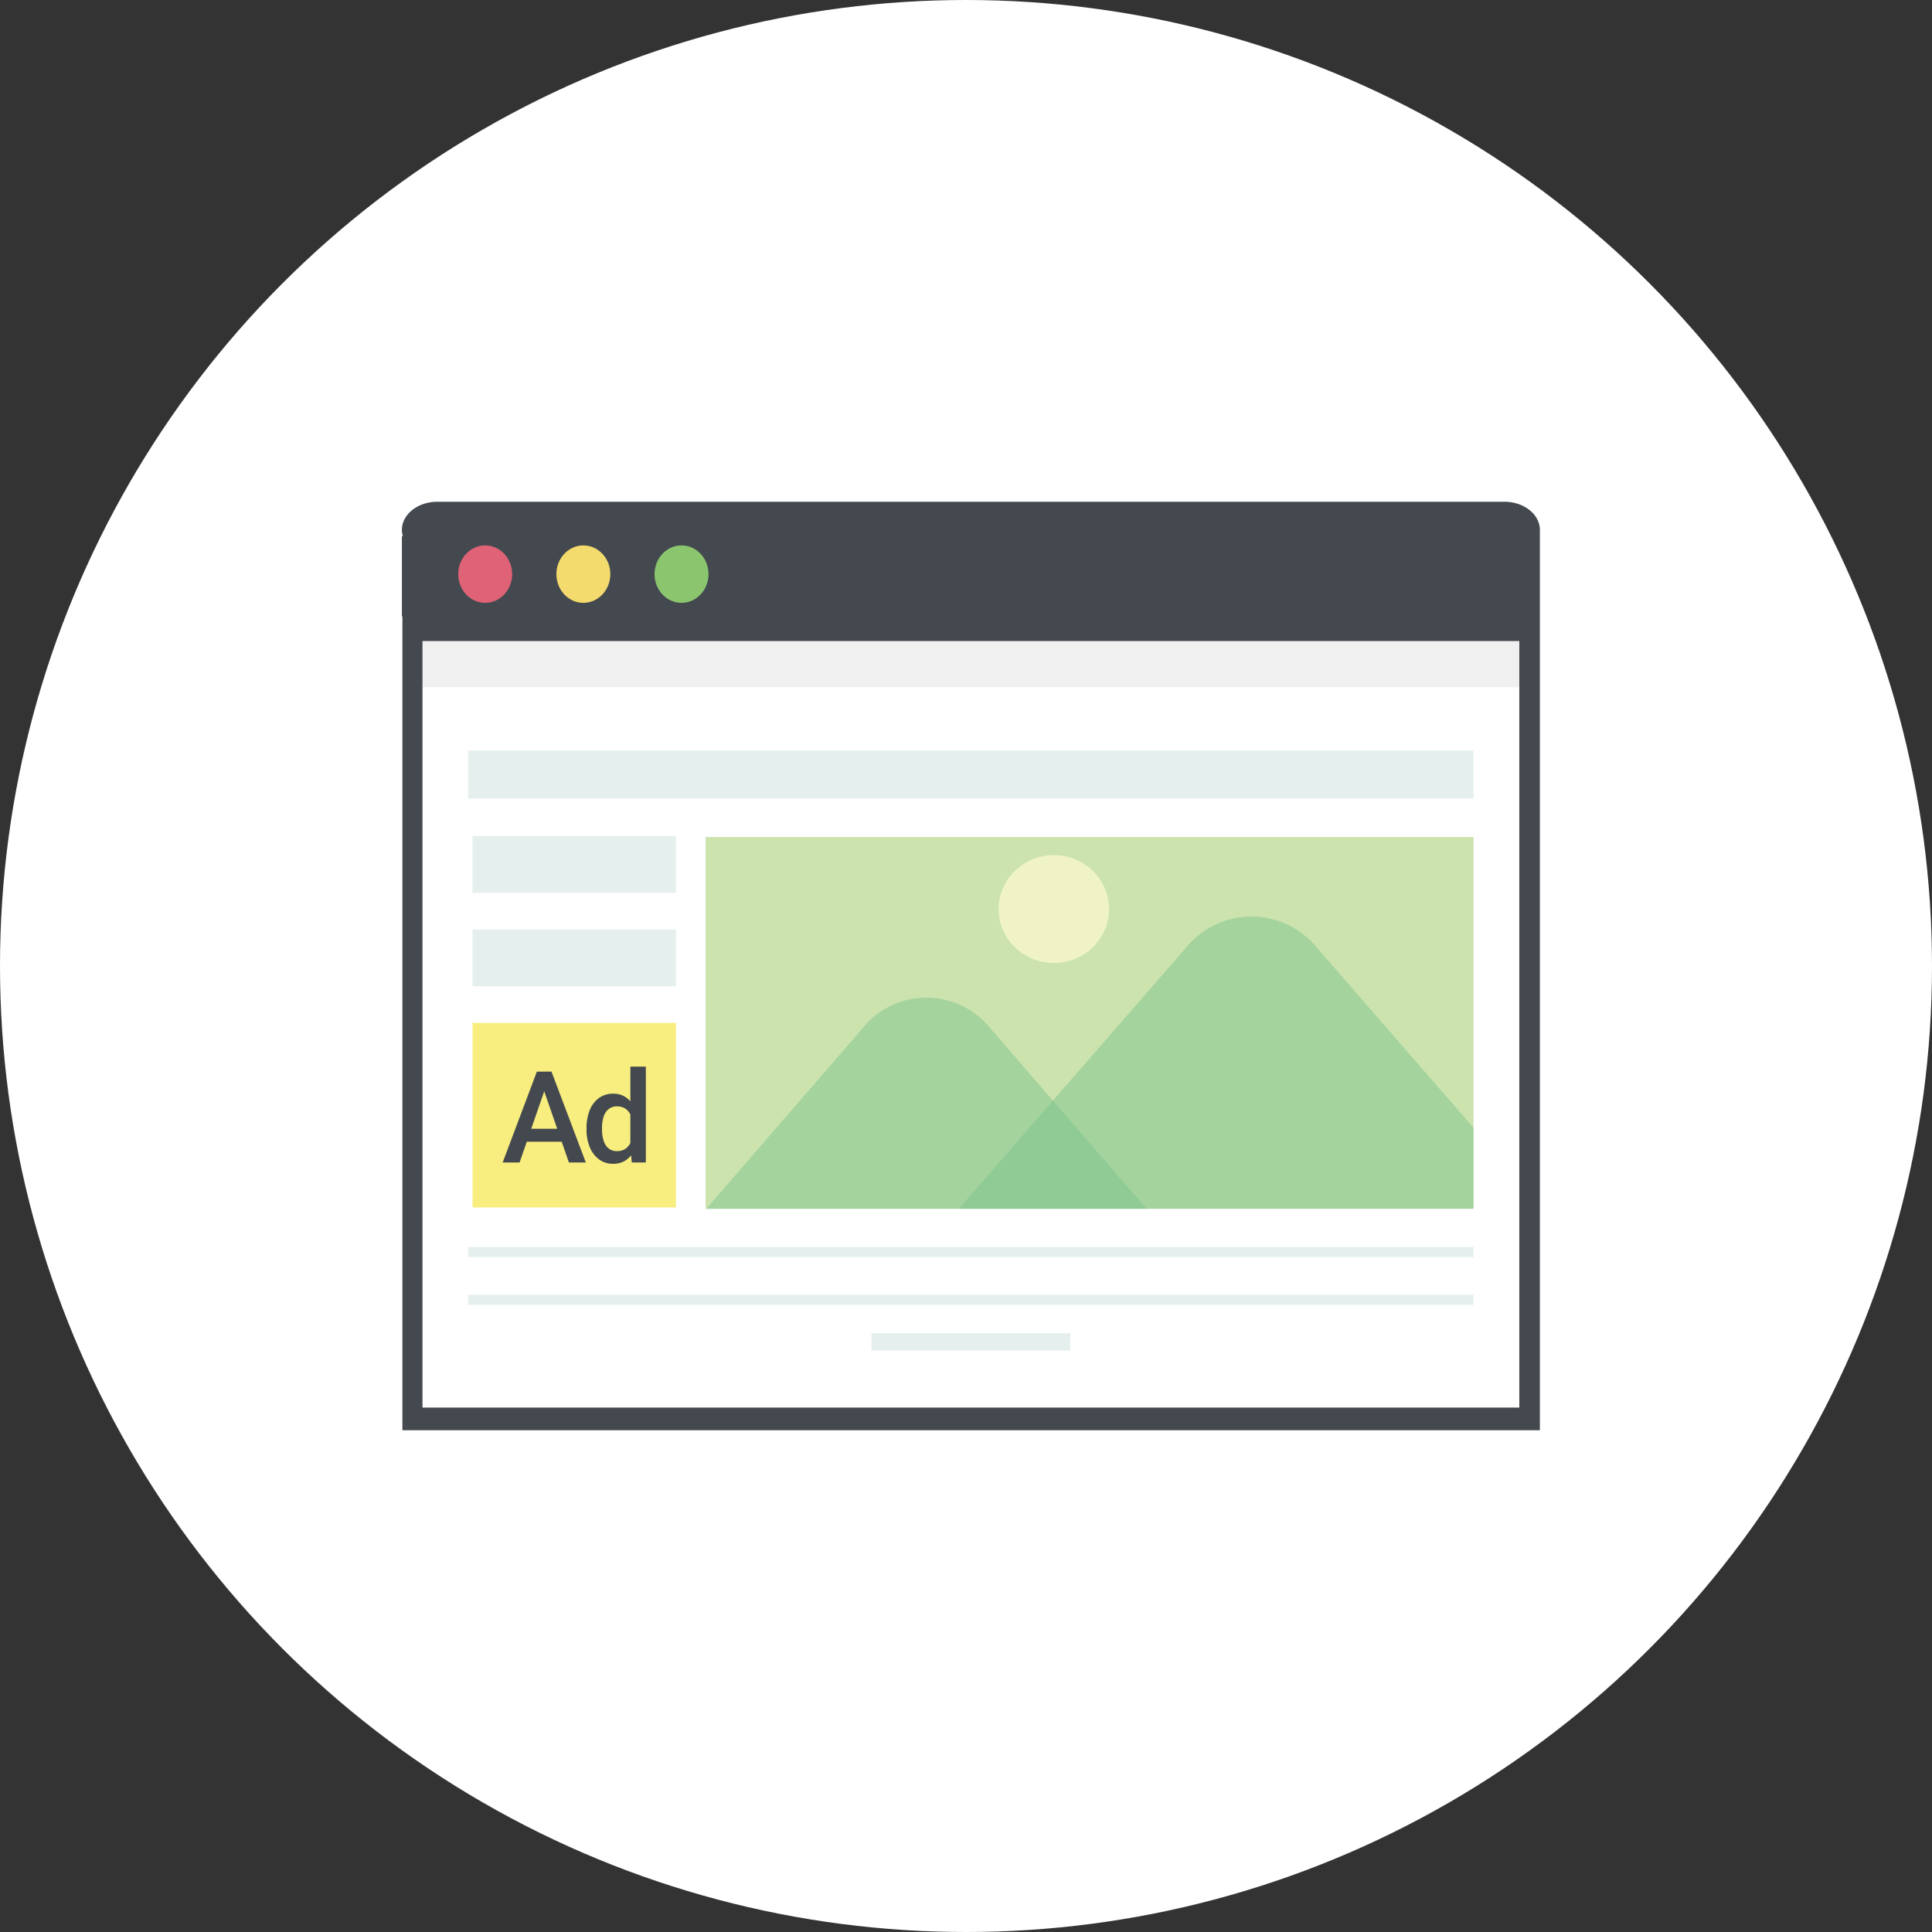 <svg xmlns="http://www.w3.org/2000/svg" width="198" height="198" viewBox="0 0 198 198">
  <rect x="0" y="0" width="198" height="198" fill="#333333" stroke="none"/>
  <g id="グループ_592" data-name="グループ 592" transform="translate(-338 -2273.326)">
    <circle id="楕円形_42" data-name="楕円形 42" cx="99" cy="99" r="99" transform="translate(338 2273.326)" fill="#fff"/>
    <g id="f_f_business_56_svg_f_business_56_0nbg" transform="translate(379.188 2324.747)">
      <path id="パス_5292" data-name="パス 5292" d="M116.625,2.883V95.158H.052V11.75H0V3.525H.1A2.019,2.019,0,0,1,0,2.883C0,1.3,1.623,0,3.644,0H112.982C115,0,116.625,1.3,116.625,2.883Z" transform="translate(0)" fill="#44494f"/>
      <rect id="長方形_419" data-name="長方形 419" width="112.408" height="78.553" transform="translate(2.109 14.28)" fill="#fff"/>
      <rect id="長方形_420" data-name="長方形 420" width="112.408" height="4.729" transform="translate(2.109 14.28)" fill="#0d0d0d" opacity="0.06"/>
      <g id="グループ_469" data-name="グループ 469" transform="translate(5.771 4.475)">
        <ellipse id="楕円形_44" data-name="楕円形 44" cx="2.765" cy="2.944" rx="2.765" ry="2.944" transform="translate(20.121)" fill="#8bc66f"/>
        <ellipse id="楕円形_45" data-name="楕円形 45" cx="2.765" cy="2.944" rx="2.765" ry="2.944" transform="translate(10.061)" fill="#f4db6d"/>
        <ellipse id="楕円形_46" data-name="楕円形 46" cx="2.765" cy="2.944" rx="2.765" ry="2.944" fill="#e06276"/>
      </g>
      <rect id="長方形_429" data-name="長方形 429" width="20.378" height="1.775" transform="translate(48.124 85.203)" fill="#cde3df" opacity="0.5"/>
      <g id="グループ_475" data-name="グループ 475" transform="translate(7.241 34.272)">
        <rect id="長方形_430" data-name="長方形 430" width="20.846" height="5.809" fill="#cde3df" opacity="0.5"/>
        <rect id="長方形_431" data-name="長方形 431" width="20.846" height="5.809" transform="translate(0 9.569)" fill="#cde3df" opacity="0.5"/>
        <rect id="長方形_432" data-name="長方形 432" width="20.846" height="18.915" transform="translate(0 19.138)" fill="#f2df00" opacity="0.5"/>
        <path id="パス_5301" data-name="パス 5301" d="M2-15.67H.266l3.507-9.318h1.1l-.109,1.325Zm2.285-7.993-.122-1.325H5.27L8.79-15.67H7.056ZM6.947-17.8H1.872v-1.331H6.947Zm6.406-7.7H14.94v9.83H13.5l-.147-1.453ZM8.861-19.19a4.8,4.8,0,0,1,.33-1.846,2.837,2.837,0,0,1,.938-1.242,2.4,2.4,0,0,1,1.459-.445,2.224,2.224,0,0,1,1.4.435,2.9,2.9,0,0,1,.886,1.206,6.376,6.376,0,0,1,.432,1.789v.371a6.279,6.279,0,0,1-.429,1.747,2.872,2.872,0,0,1-.886,1.2,2.258,2.258,0,0,1-1.418.435A2.337,2.337,0,0,1,10.128-16a2.931,2.931,0,0,1-.938-1.251,4.669,4.669,0,0,1-.33-1.8Zm1.587.134a3.81,3.81,0,0,0,.154,1.117,1.706,1.706,0,0,0,.49.8,1.287,1.287,0,0,0,.886.3,1.494,1.494,0,0,0,.854-.227,1.534,1.534,0,0,0,.525-.618,2.984,2.984,0,0,0,.259-.877v-1.082a3.267,3.267,0,0,0-.16-.71,1.837,1.837,0,0,0-.31-.563,1.365,1.365,0,0,0-.483-.371,1.574,1.574,0,0,0-.672-.134,1.312,1.312,0,0,0-.893.3,1.682,1.682,0,0,0-.5.806,3.9,3.9,0,0,0-.154,1.13Z" transform="translate(2.82 49.117)" fill="#44494f"/>
      </g>
      <rect id="長方形_434" data-name="長方形 434" width="103.026" height="4.923" transform="translate(6.8 25.491)" fill="#cde3df" opacity="0.5"/>
      <rect id="長方形_435" data-name="長方形 435" width="103.026" height="1.038" transform="translate(6.8 76.378)" fill="#cde3df" opacity="0.5"/>
      <g id="グループ_484" data-name="グループ 484" transform="translate(31.122 34.36)">
        <rect id="長方形_444" data-name="長方形 444" width="78.703" height="38.1" fill="#cce3ae"/>
        <ellipse id="楕円形_47" data-name="楕円形 47" cx="5.658" cy="5.525" rx="5.658" ry="5.525" transform="translate(30.035 1.859)" fill="#f9f8c9" opacity="0.8"/>
        <g id="グループ_482" data-name="グループ 482" transform="translate(0.071 16.461)" opacity="0.5">
          <path id="パス_5299" data-name="パス 5299" d="M177.925,278.57H132.793l16.044-18.533a8.4,8.4,0,0,1,13.044,0l6.09,7.043Z" transform="translate(-132.793 -256.93)" fill="#7bc48e"/>
        </g>
        <g id="グループ_483" data-name="グループ 483" transform="translate(25.958 8.155)" opacity="0.5">
          <path id="パス_5300" data-name="パス 5300" d="M295.745,243.214v8.3H243l9.991-11.489,13.29-15.266a8.648,8.648,0,0,1,13.417,0Z" transform="translate(-243 -221.57)" fill="#7bc48e"/>
        </g>
      </g>
      <rect id="長方形_445" data-name="長方形 445" width="103.026" height="1.038" transform="translate(6.798 81.274)" fill="#cde3df" opacity="0.5"/>
    </g>
  </g>
</svg>
